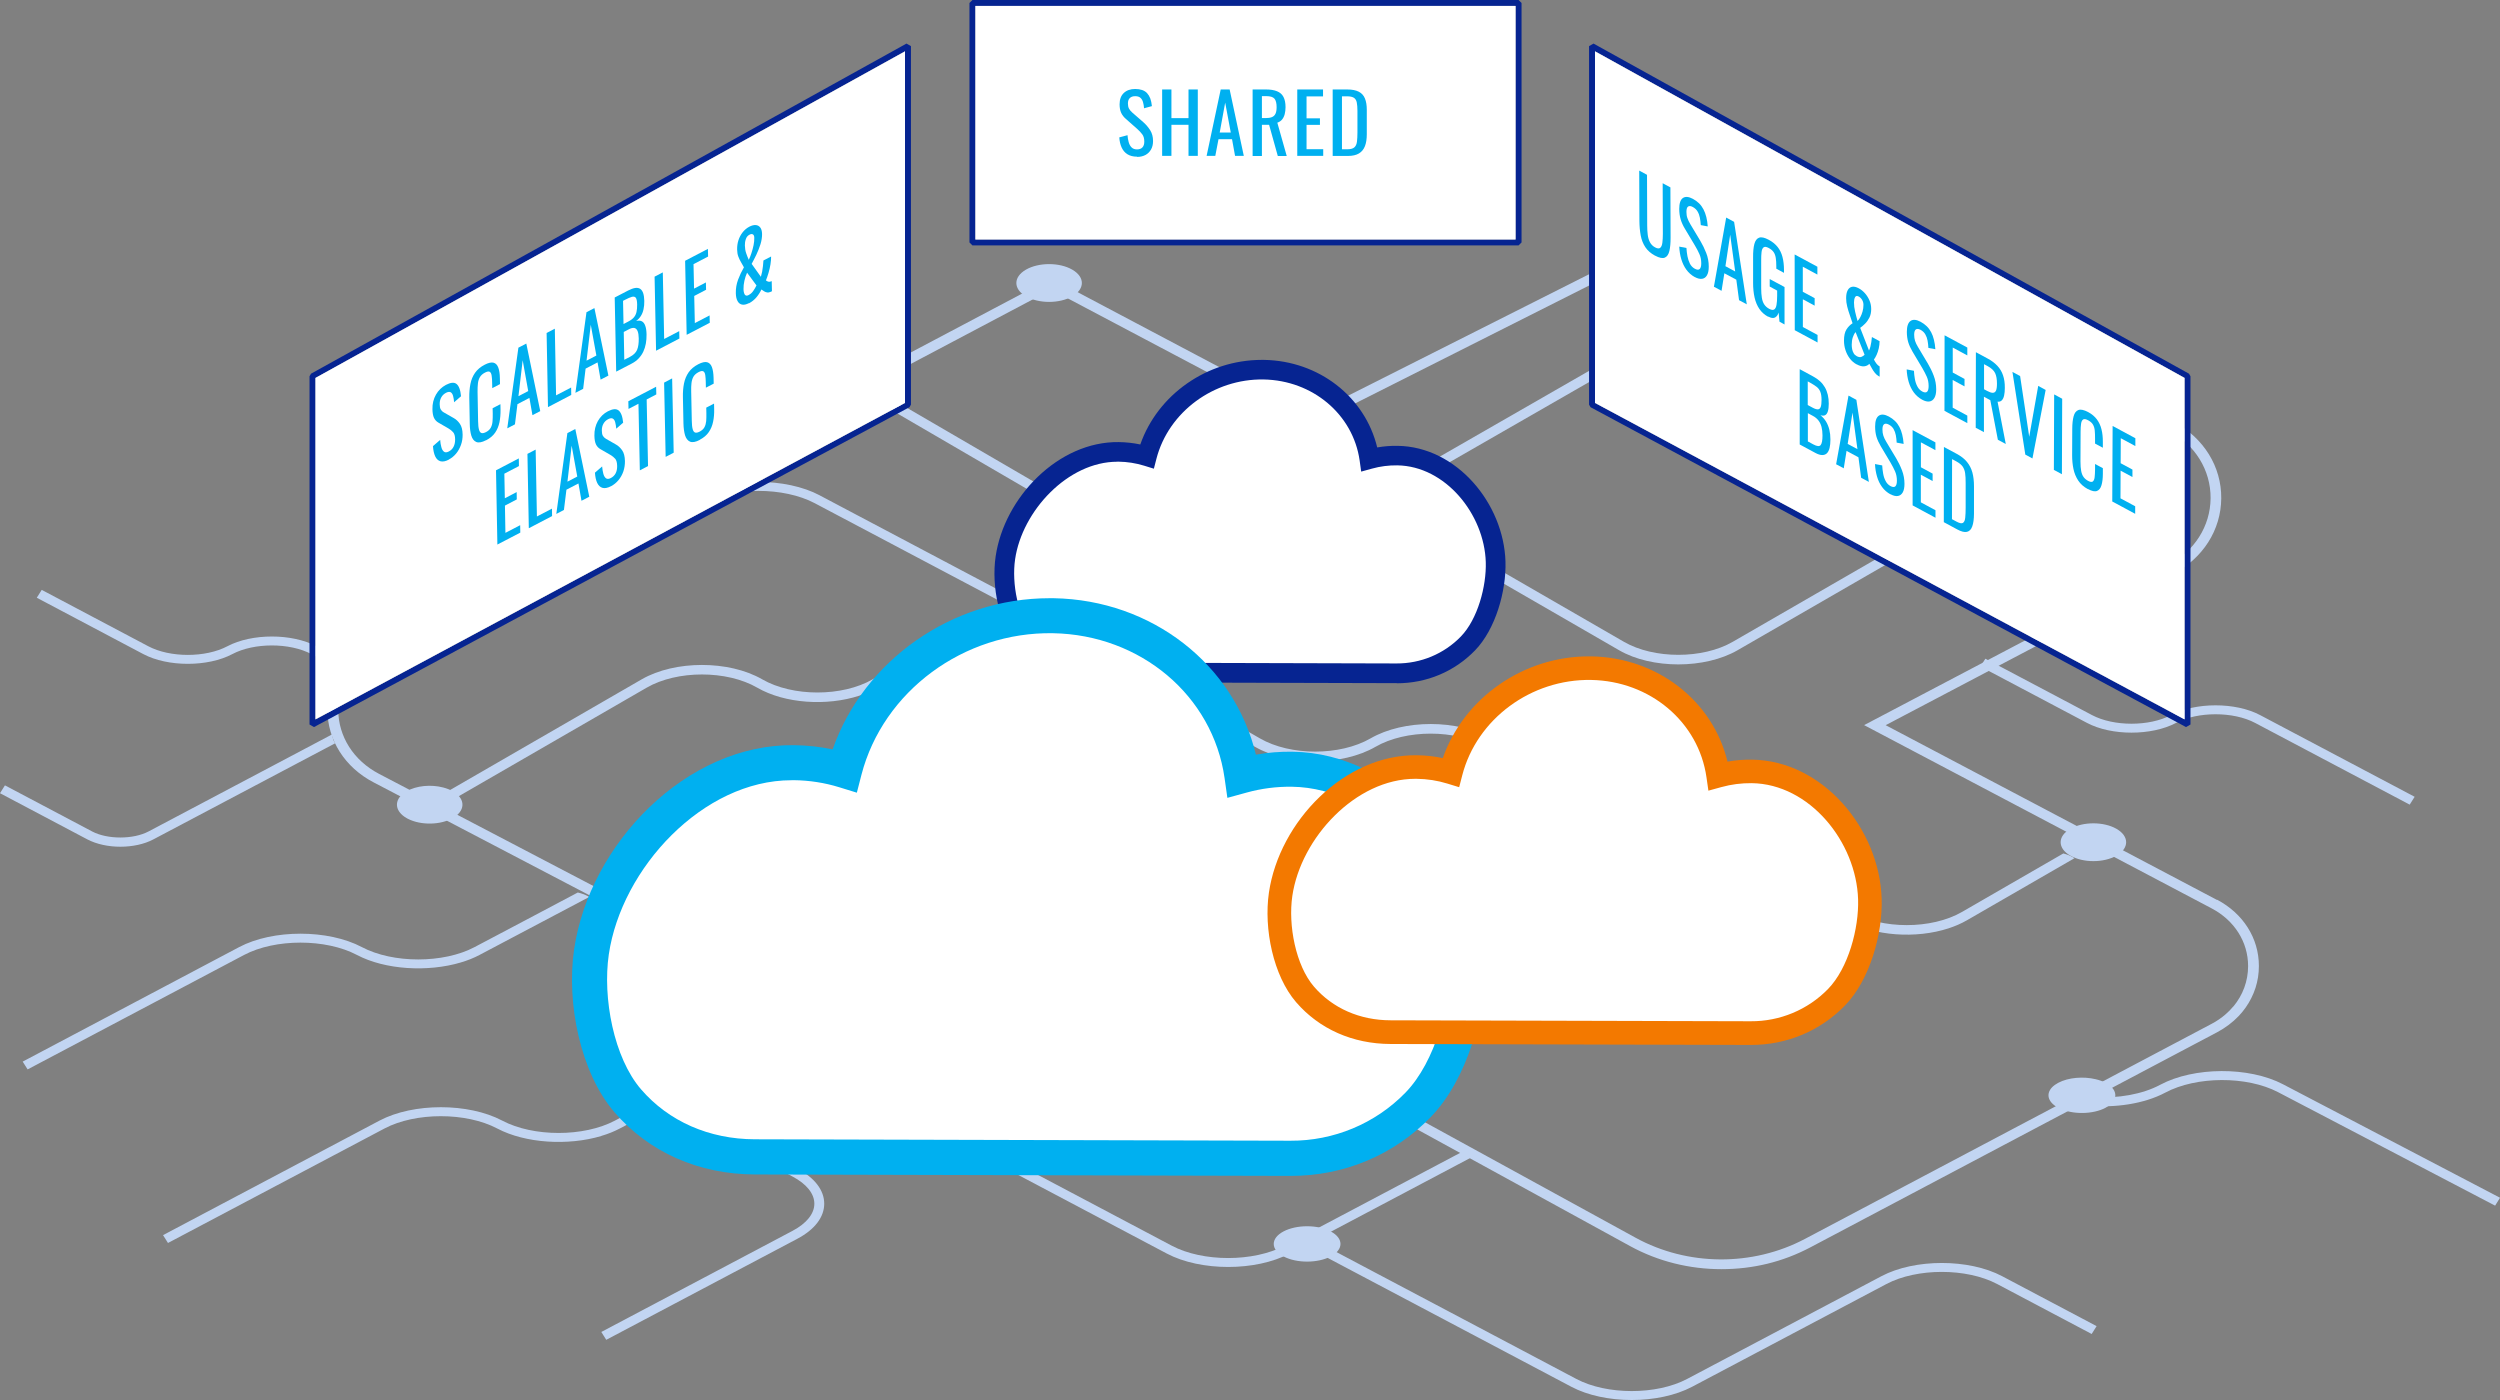 <?xml version="1.0" encoding="UTF-8"?><svg id="b" xmlns="http://www.w3.org/2000/svg" viewBox="0 0 420 235.2"><rect x="0" y="0" width="420" height="235.2" fill="#808080" stroke="none"/><defs><style>.d{fill:#f37900;}.e{fill:#fff;}.f{fill:#062491;}.g{fill:#00b0f0;}.h{fill:#c2d5f2;}</style></defs><g id="c"><path class="h" d="M372.44,151.18l-55.65-29.35,48.28-25.39c5.03-2.65,8.06-7.4,8.1-12.72.04-5.32-2.92-10.11-7.91-12.82l-71.03-38.57-74.19,37.39-43.44-22.98-113.9,60.23c-4.84,2.55-7.71,7.14-7.7,12.25.02,5.12,2.92,9.69,7.77,12.22l99.04,51.81c8.04,4.2,18.01,4.19,26.02-.06l5.71-3.02c8.5-4.5,19.02-4.42,27.45.2l52.86,28.97c4.72,2.59,10.02,3.88,15.34,3.88s10.32-1.22,14.94-3.66l38.47-20.35,1.67-.88,28.2-14.91c1.39-.74,2.61-1.66,3.62-2.72.43-.45.82-.92,1.17-1.42,1.44-2.04,2.24-4.44,2.23-7,0-4.65-2.63-8.81-7.03-11.13h0ZM375.18,169.1c-.39.47-.82.91-1.29,1.31-.69.6-1.47,1.14-2.33,1.59l-29.12,15.4-1.67.88-37.55,19.86c-8.82,4.66-19.71,4.58-28.44-.2l-52.86-28.98c-4.57-2.5-9.7-3.75-14.84-3.75s-9.98,1.18-14.44,3.54l-5.71,3.02c-7.46,3.94-16.73,3.96-24.21.05l-99.04-51.81c-4.28-2.24-6.84-6.27-6.86-10.78s2.53-8.56,6.8-10.82l112.99-59.75,43.42,22.96,74.18-37.38,70.14,38.08c4.43,2.4,7.06,6.66,7.03,11.38-.04,4.72-2.73,8.94-7.2,11.29l-51.01,26.83,58.39,30.79c3.83,2.02,6.12,5.64,6.12,9.69,0,2.52-.88,4.88-2.48,6.8h0Z"/><path class="h" d="M420,201.23l-.82,1.32-36.47-19.07c-5.24-2.74-13.74-2.7-18.94.08-3.55,1.89-8.5,2.62-13.1,2.17-.74-.07-1.48-.17-2.19-.31.47-.4.91-.85,1.29-1.31.68.1,1.37.17,2.06.2,3.95.24,8.08-.45,11.09-2.07,5.66-3.03,14.91-3.07,20.61-.09l36.47,19.07h0Z"/><path class="h" d="M137.72,83.22c-5.68-3.01-14.93-3.01-20.61,0-5.23,2.76-13.73,2.76-18.95,0l-25.08-13.26-.02.04-16.1-8.51-1.67.88,24.81,13.12c2.37,1.25,3.68,2.88,3.68,4.57s-1.31,3.32-3.68,4.57l-12.58,6.66c-2.91,1.54-4.51,3.63-4.51,5.88s1.6,4.35,4.51,5.89l1.74.92c.22-.49.58-.91,1.1-1.18l-2.01-1.06c-2.37-1.25-3.68-2.87-3.68-4.57s1.31-3.32,3.68-4.57l12.58-6.65c2.91-1.54,4.51-3.63,4.51-5.89,0-.7-.15-1.38-.45-2.04l12.34,6.52c5.68,3.01,14.93,3.01,20.61,0,5.22-2.76,13.72-2.76,18.94,0l36.37,19.23.83-1.32s-36.37-19.23-36.37-19.23Z"/><path class="h" d="M247.8,194.12l-31.16,16.48c-2.84,1.5-6.57,2.25-10.3,2.25s-7.47-.75-10.31-2.25l-28.19-14.91.83-1.32,28.19,14.91c5.22,2.76,13.72,2.76,18.94,0l30.36-16.05,1.63.9Z"/><path class="h" d="M55.81,123.37l-30.87,16.32c-2.56,1.35-6.89,1.35-9.45,0l-14.66-7.75-.83,1.32,14.66,7.75c1.56.82,3.56,1.24,5.56,1.24s4-.41,5.56-1.24l30.53-16.14c-.31-.44-.47-.97-.49-1.5Z"/><path class="h" d="M274.13,235.2c-3.67,0-7.35-.74-10.14-2.22l-45.01-23.8.83-1.32,45.01,23.8c5.13,2.72,13.49,2.72,18.62,0l32.64-17.26c5.59-2.96,14.69-2.96,20.28,0l15.87,8.39-.83,1.32-15.87-8.39c-5.13-2.72-13.49-2.72-18.62,0l-32.64,17.26c-2.8,1.48-6.47,2.22-10.14,2.22h0Z"/><path class="h" d="M101.01,190.85c-5.56,1.66-12.74,1.24-17.47-1.26-5.23-2.76-13.73-2.76-18.95,0l-36.37,19.23-.83-1.32,36.37-19.24c5.68-3,14.93-3,20.61,0,5.22,2.77,13.72,2.77,18.94,0l9.92-5.25,7.42-3.92c.6.14,1.15.34,1.65.6.09.05.18.1.27.15l-7.91,4.18-10.52,5.56c-.96.51-2.01.93-3.14,1.26h0Z"/><path class="h" d="M77.43,161.69c-5.56,1.66-12.74,1.24-17.47-1.26-5.23-2.76-13.73-2.76-18.95,0l-36.37,19.23-.83-1.31,36.37-19.24c5.68-3,14.93-3,20.61,0,5.22,2.77,13.72,2.77,18.94,0l9.92-5.24,7.42-3.93c.6.14,1.15.34,1.65.6.09.05.18.1.27.15l-7.91,4.18-10.52,5.56c-.96.51-2.01.93-3.14,1.26h0Z"/><path class="h" d="M57.6,111.4c.12-.11.25-.2.38-.28l-4.83-2.55c-4.12-2.18-10.83-2.18-14.95,0-3.66,1.94-9.63,1.94-13.29,0l-17.9-9.47-.83,1.32,17.9,9.47c4.12,2.18,10.83,2.18,14.95,0,3.66-1.94,9.63-1.94,13.29,0l4.62,2.44c.16-.35.39-.68.66-.93h0Z"/><path class="h" d="M404.83,135.18l-25.97-13.73c-3.66-1.94-9.63-1.94-13.29,0-4.12,2.18-10.83,2.18-14.95,0l-17.91-9.47.83-1.32,17.91,9.47c3.66,1.94,9.63,1.94,13.29,0,4.12-2.18,10.83-2.18,14.95,0l25.97,13.73-.83,1.32h0Z"/><path class="h" d="M223.56,206.88c-2.19-1.16-5.74-1.16-7.93,0-2.19,1.16-2.19,3.04,0,4.2,2.19,1.16,5.74,1.16,7.93,0,2.19-1.16,2.19-3.04,0-4.2Z"/><path class="h" d="M353.73,186.11c-2.1,1.11-5.44,1.16-7.65.14-.1-.04-.19-.09-.29-.14-.49-.26-.87-.55-1.14-.87-.94-1.09-.57-2.43,1.14-3.33,1.7-.9,4.22-1.1,6.29-.6.6.14,1.15.34,1.65.6.09.05.18.1.27.15,1.92,1.16,1.83,2.93-.27,4.04h0Z"/><path class="h" d="M138.47,202.22c0,2.26-1.6,4.35-4.51,5.89l-32.11,16.98-.83-1.32,32.11-16.98c2.37-1.25,3.68-2.88,3.68-4.57s-1.31-3.32-3.68-4.57l-12.58-6.65c-2.91-1.54-4.51-3.63-4.51-5.89s1.6-4.35,4.51-5.89l16.63-8.9,1.66.88-17.46,9.34c-2.37,1.25-3.68,2.87-3.68,4.57s1.31,3.32,3.68,4.57l12.58,6.65c2.91,1.54,4.51,3.63,4.51,5.89h0Z"/><path class="h" d="M250.46,124.05c-5.57-3.22-14.64-3.22-20.21,0-5.13,2.96-13.46,2.96-18.58,0l-24.6-14.2-.02.04-15.8-9.12-1.64.95,24.34,14.04c2.33,1.34,3.61,3.08,3.61,4.89s-1.28,3.55-3.61,4.89l-12.34,7.13c-2.85,1.65-4.43,3.88-4.43,6.3s1.57,4.66,4.43,6.31l1.71.99c.21-.53.57-.98,1.08-1.26l-1.97-1.14c-2.33-1.34-3.61-3.08-3.61-4.89s1.28-3.55,3.61-4.89l12.34-7.12c2.85-1.65,4.43-3.89,4.43-6.31,0-.75-.15-1.48-.45-2.18l12.1,6.99c5.57,3.22,14.64,3.22,20.22,0,5.12-2.96,13.46-2.96,18.58,0l35.67,20.6.82-1.41-35.67-20.6Z"/><path class="h" d="M144.35,116.88c-5.45,1.78-12.5,1.33-17.13-1.35-5.13-2.96-13.46-2.96-18.58,0l-35.67,20.6-.82-1.41,35.67-20.6c5.57-3.21,14.64-3.21,20.22,0,5.12,2.96,13.46,2.96,18.58,0l9.73-5.62,7.28-4.2c.59.15,1.13.36,1.61.64.09.05.18.11.26.16l-7.76,4.48-10.31,5.95c-.94.54-1.97.99-3.08,1.35h0Z"/><path class="h" d="M327.36,155.96c-5.45,1.78-12.5,1.33-17.13-1.35-5.13-2.96-13.46-2.96-18.58,0l-35.67,20.6-.82-1.41,35.67-20.6c5.57-3.21,14.64-3.21,20.22,0,5.12,2.96,13.46,2.96,18.58,0l9.73-5.62,7.28-4.2c.59.15,1.13.36,1.61.64.09.05.18.11.26.16l-7.76,4.48-10.31,5.95c-.94.54-1.97.99-3.08,1.35h0Z"/><path class="h" d="M351.51,80.35l-25.47-14.71c-3.59-2.08-9.44-2.08-13.04,0-4.04,2.33-10.62,2.33-14.67,0l-17.56-10.14.82-1.41,17.56,10.14c3.59,2.07,9.44,2.07,13.03,0,4.04-2.33,10.62-2.33,14.67,0l25.47,14.71-.82,1.41Z"/><path class="h" d="M355.58,139.25c-2.15-1.24-5.63-1.24-7.78,0-2.15,1.24-2.15,3.25,0,4.49,2.15,1.24,5.63,1.24,7.78,0,2.15-1.24,2.15-3.25,0-4.49Z"/><path class="h" d="M307.52,40.89l-93.44,53.68c-2.79,1.61-6.45,2.41-10.11,2.41s-7.32-.81-10.11-2.41l-49.83-29.02.82-1.41,49.83,29.01c5.12,2.96,13.46,2.96,18.58,0l92.66-53.22,1.6.96h0Z"/><path class="h" d="M281.96,111.62c-3.6,0-7.2-.79-9.95-2.38l-44.14-25.49.82-1.41,44.14,25.49c5.04,2.91,13.23,2.91,18.26,0l32.02-18.48c5.49-3.17,14.41-3.17,19.9,0l15.56,8.99-.82,1.41-15.56-8.99c-5.04-2.91-13.23-2.91-18.26,0l-32.02,18.48c-2.74,1.58-6.35,2.38-9.95,2.38Z"/><path class="h" d="M180.14,45.3c-2.15-1.24-5.63-1.24-7.78,0-2.15,1.24-2.15,3.25,0,4.49,2.15,1.24,5.63,1.24,7.78,0,2.15-1.24,2.15-3.25,0-4.49Z"/><path class="h" d="M76.07,137.43c-2.06,1.19-5.33,1.24-7.5.15-.1-.04-.19-.09-.28-.15-.48-.28-.85-.59-1.11-.93-.92-1.17-.55-2.6,1.11-3.56,1.67-.96,4.14-1.18,6.17-.64.59.15,1.13.36,1.62.64.09.05.18.11.26.16,1.89,1.25,1.8,3.14-.26,4.33h0Z"/><path class="e" d="M52.5,63.21v58.51l100.04-53.74V7.75L52.5,63.21ZM152.04,67.69l-99.03,53.16v-57.35L152.04,8.63s0,59.06,0,59.06Z"/><path class="f" d="M152.29,7.32L52.25,62.78l-.25.43v58.51l.75.43,100.04-53.74.25-.43V7.75l-.75-.43ZM152.04,67.69l-99.03,53.16v-57.35L152.04,8.63v59.06Z"/><polygon class="e" points="152.04 8.63 152.04 67.69 53 120.85 53 63.49 152.04 8.63"/><path class="e" d="M267.46,7.75v60.23l100.04,53.74v-58.51L267.46,7.75ZM367,120.85l-99.03-53.16V8.63l99.03,54.86v57.35Z"/><path class="f" d="M367.75,62.78L267.71,7.32l-.75.43v60.23l.25.43,100.04,53.74.75-.43v-58.51l-.25-.43ZM367,120.85l-99.03-53.16V8.63l99.03,54.86v57.35h0Z"/><polygon class="e" points="367 63.49 367 120.85 267.96 67.69 267.96 8.63 367 63.49"/><path class="e" d="M163.37.5v40.23h91.75V.5h-91.75ZM254.61,40.23h-90.74V1h90.74v39.23Z"/><path class="f" d="M255.12,0h-91.75l-.5.5v40.23l.5.5h91.75l.5-.5V.5l-.5-.5ZM254.61,40.23h-90.74V1h90.74v39.23Z"/><rect class="e" x="163.87" y="1" width="90.74" height="39.23"/><path class="g" d="M75.42,77.21c-.57.3-1.05.39-1.43.28-.38-.11-.68-.39-.88-.83-.2-.44-.33-1.01-.37-1.71l1.21-1.05c.03.43.09.83.19,1.19.09.37.24.63.44.79.2.16.47.15.82-.03.36-.19.63-.45.8-.8.18-.35.26-.76.26-1.23,0-.56-.12-.96-.33-1.2-.21-.24-.47-.45-.79-.64l-1.69-.98c-.33-.19-.58-.46-.74-.8-.16-.34-.25-.83-.26-1.45-.02-.91.18-1.73.59-2.45.41-.72.97-1.26,1.68-1.64.39-.2.73-.32,1.03-.35.3-.03.55.04.75.2.2.16.37.42.49.76.13.34.21.78.26,1.3l-1.16,1.01c-.03-.4-.09-.75-.17-1.05-.08-.3-.21-.51-.4-.63-.19-.11-.45-.08-.79.09-.34.18-.61.43-.79.76-.19.33-.28.72-.27,1.17,0,.38.06.67.17.86.11.19.27.36.51.5l1.7.97c.38.21.72.53,1.01.95.29.42.45,1.02.46,1.8.01.62-.08,1.2-.28,1.75-.2.55-.47,1.04-.82,1.46-.35.42-.76.75-1.22.99h0Z"/><path class="g" d="M81.65,73.96c-.7.36-1.25.46-1.64.29-.39-.17-.67-.53-.83-1.07-.16-.55-.25-1.2-.26-1.97l-.08-4.4c-.01-.84.05-1.61.19-2.31.14-.7.4-1.33.78-1.87.38-.54.92-1,1.62-1.36.62-.32,1.11-.43,1.48-.34.37.1.63.37.8.82.17.45.26,1.05.27,1.8l.02.98-1.3.68-.02-.88c0-.46-.03-.86-.08-1.19-.04-.33-.15-.56-.31-.67-.17-.11-.44-.07-.82.13-.39.2-.67.46-.85.76-.17.3-.29.66-.33,1.07-.05.41-.06.87-.06,1.39l.09,4.94c.01.63.06,1.1.15,1.42.09.32.23.51.42.57s.44,0,.76-.16c.37-.19.64-.44.8-.74.16-.3.26-.64.29-1.03.03-.39.05-.83.04-1.32l-.02-.92,1.31-.68.02.92c.01.76-.05,1.47-.18,2.12-.14.66-.38,1.24-.73,1.75-.35.51-.85.93-1.5,1.27Z"/><path class="g" d="M85.22,71.96l1.87-13.55,1.33-.69,2.34,11.35-1.31.68-.51-2.9-2.01,1.05-.42,3.39s-1.29.67-1.29.67ZM87.09,66.56l1.65-.86-.93-5.18s-.71,6.04-.71,6.04Z"/><path class="g" d="M92.06,68.39l-.23-12.45,1.38-.72.21,11.2,2.53-1.32.02,1.25s-3.9,2.04-3.9,2.04Z"/><path class="g" d="M96.67,65.99l1.86-13.54,1.33-.69,2.35,11.34-1.31.68-.51-2.9-2.01,1.05-.41,3.39-1.29.67h0ZM98.54,60.59l1.65-.86-.94-5.17-.71,6.03Z"/><path class="g" d="M103.52,62.42l-.25-12.44,2.27-1.18c.45-.23.84-.37,1.17-.42.33-.05.61,0,.83.14.22.14.39.38.51.72.11.34.18.77.19,1.31.01.51-.03.98-.13,1.41-.09.43-.24.8-.45,1.13s-.47.6-.79.83c.4-.09.73-.07.98.07.25.14.44.4.56.76.13.36.2.84.21,1.44.01.53-.03,1.05-.12,1.54-.09.49-.23.94-.43,1.36-.2.42-.46.79-.78,1.13-.32.34-.7.62-1.14.85l-2.64,1.37h0ZM104.75,54.44l.82-.43c.39-.2.69-.43.91-.68.22-.25.37-.56.45-.91.08-.35.12-.78.11-1.27-.01-.57-.09-.95-.23-1.13-.14-.18-.36-.23-.66-.15-.29.09-.68.25-1.15.5l-.33.17.08,3.9h0ZM104.87,60.45l.93-.48c.62-.32,1.03-.72,1.23-1.19.2-.47.29-1.11.28-1.92-.01-.52-.07-.93-.19-1.23-.12-.3-.3-.47-.54-.53-.24-.05-.57.02-.97.24l-.82.43.09,4.69h0Z"/><path class="g" d="M110.22,58.92l-.25-12.44,1.38-.72.23,11.19,2.53-1.32.03,1.24-3.9,2.04h0Z"/><path class="g" d="M115.36,56.24l-.26-12.43,3.83-2,.03,1.29-2.45,1.28.09,4.11,1.99-1.04.03,1.23-1.99,1.04.1,4.56,2.48-1.29.03,1.24-3.86,2.01Z"/><path class="g" d="M125.81,50.93c-.45.23-.83.31-1.16.24-.33-.07-.58-.28-.75-.61-.18-.33-.27-.77-.28-1.31-.02-.79.11-1.54.38-2.27.27-.72.6-1.42.98-2.07-.15-.29-.32-.58-.49-.87-.17-.29-.33-.6-.45-.94-.13-.34-.19-.73-.2-1.17-.01-.55.06-1.08.22-1.57.16-.5.4-.94.71-1.34.31-.39.68-.7,1.11-.93.4-.21.76-.3,1.07-.28.32.02.57.15.77.4.19.24.3.61.31,1.09.01.54-.08,1.11-.26,1.71-.19.6-.42,1.19-.69,1.76-.28.57-.54,1.09-.8,1.56l1.55,2.17c.08-.26.15-.54.21-.85.06-.3.1-.62.14-.95.04-.33.07-.65.08-.94l1.29-.67c0,.4-.03.84-.11,1.33-.08.49-.19.97-.33,1.44-.14.47-.28.88-.43,1.24.11.11.25.18.42.22.17.04.36,0,.55-.09l.04,1.69-.09.05-.08.04c-.24.11-.45.15-.64.12-.19-.03-.36-.1-.52-.2-.15-.11-.3-.2-.44-.3-.21.46-.49.9-.84,1.32-.35.41-.77.75-1.26,1.01h0ZM125.78,49.56c.31-.16.57-.39.77-.69.21-.3.39-.61.54-.92l-1.58-2.14c-.19.42-.34.87-.45,1.36-.11.49-.16.95-.15,1.4,0,.24.03.45.09.65.05.19.14.33.27.4.12.08.29.06.5-.05ZM125.79,43.66c.17-.34.32-.73.46-1.16.14-.43.26-.86.35-1.31.09-.45.13-.86.12-1.23,0-.3-.08-.49-.23-.58s-.34-.08-.58.05c-.29.15-.5.4-.61.75-.12.35-.17.7-.16,1.06.01.47.08.91.22,1.31.14.4.28.77.44,1.11Z"/><path class="g" d="M83.56,91.5l-.23-12.49,3.83-2,.02,1.29-2.45,1.28.08,4.13,1.99-1.04.02,1.23-1.99,1.04.08,4.58,2.48-1.29.02,1.25-3.86,2.01Z"/><path class="g" d="M88.84,88.74l-.23-12.49,1.38-.72.21,11.24,2.53-1.32.02,1.25-3.91,2.04h0Z"/><path class="g" d="M93.46,86.34l1.86-13.58,1.33-.69,2.35,11.38-1.31.68-.51-2.91-2.02,1.05-.42,3.4-1.3.68h0ZM95.33,80.92l1.65-.86-.94-5.19s-.71,6.05-.71,6.05Z"/><path class="g" d="M102.65,81.68c-.57.3-1.05.39-1.43.28-.38-.11-.68-.39-.89-.83-.21-.44-.33-1.02-.38-1.72l1.21-1.05c.03.43.1.83.19,1.19.09.37.24.63.44.79.2.16.48.15.83-.03.36-.19.63-.45.81-.8.18-.35.26-.76.25-1.23-.01-.57-.12-.97-.33-1.21-.21-.24-.47-.45-.79-.64l-1.7-.98c-.33-.19-.58-.46-.74-.8-.16-.35-.25-.83-.26-1.46-.02-.91.18-1.73.58-2.45.41-.72.97-1.27,1.68-1.64.39-.2.74-.32,1.04-.35.3-.03.55.04.76.2.2.16.37.42.5.76.13.34.21.78.27,1.3l-1.16,1.01c-.03-.4-.09-.75-.17-1.06-.08-.31-.21-.52-.4-.63-.19-.12-.45-.08-.79.09-.34.18-.61.43-.79.76-.19.33-.28.72-.27,1.17,0,.38.06.67.17.86.11.19.28.36.51.5l1.71.98c.38.21.72.53,1.02.96.3.42.45,1.02.47,1.8.01.62-.08,1.2-.27,1.76-.19.55-.47,1.04-.82,1.46s-.76.75-1.22,1h0Z"/><path class="g" d="M107.49,79.02l-.23-11.19-1.67.87-.03-1.29,4.67-2.44.03,1.29-1.62.85.23,11.19-1.38.72Z"/><path class="g" d="M111.83,76.76l-.26-12.48,1.35-.71.26,12.48-1.36.71Z"/><path class="g" d="M117.57,73.9c-.7.37-1.25.46-1.64.3-.39-.17-.67-.53-.84-1.07-.16-.55-.25-1.21-.27-1.98l-.09-4.4c-.02-.84.04-1.62.18-2.32.14-.7.4-1.33.78-1.88.38-.54.92-1,1.62-1.36.62-.32,1.11-.43,1.48-.34.37.1.64.37.81.82.17.45.26,1.05.28,1.8l.02.98-1.31.68-.02-.88c0-.46-.04-.86-.08-1.19-.04-.34-.15-.56-.32-.67-.17-.11-.44-.07-.82.13-.39.2-.67.46-.85.76-.17.3-.28.66-.33,1.07-.05.41-.06.87-.05,1.39l.1,4.94c.01.63.06,1.1.15,1.42.09.32.23.51.42.57s.44,0,.76-.16c.37-.2.64-.44.8-.74.16-.3.25-.64.29-1.03.03-.39.04-.83.03-1.33l-.02-.93,1.31-.68.02.93c.02.76-.04,1.47-.18,2.12-.13.66-.38,1.24-.73,1.75-.35.51-.85.94-1.51,1.28h0Z"/><path class="g" d="M191.01,26.32c-.64,0-1.18-.14-1.61-.41s-.75-.66-.97-1.14c-.22-.49-.35-1.05-.39-1.69l1.38-.37c.03.39.09.78.19,1.14.1.37.25.67.48.9.22.23.53.35.92.35s.71-.11.92-.34c.21-.23.31-.55.31-.97,0-.51-.11-.91-.34-1.22-.23-.31-.52-.62-.87-.93l-1.87-1.65c-.37-.32-.64-.67-.81-1.05-.17-.38-.26-.85-.26-1.41,0-.82.23-1.45.7-1.9.47-.45,1.11-.68,1.92-.68.44,0,.83.06,1.16.17.34.12.62.29.84.53.22.24.4.54.54.9.13.36.22.79.27,1.28l-1.32.36c-.03-.37-.08-.7-.17-1.01-.08-.31-.23-.56-.43-.74-.21-.19-.5-.28-.89-.28s-.69.1-.9.31c-.22.21-.32.51-.32.92,0,.34.06.62.17.84.11.22.3.45.56.68l1.89,1.65c.42.37.79.81,1.12,1.32.32.51.48,1.11.48,1.81,0,.55-.11,1.03-.34,1.43-.23.4-.54.71-.94.92s-.86.32-1.39.32h0Z"/><path class="g" d="M195.24,26.19v-11.16h1.56v4.82h2.87v-4.82h1.56v11.16h-1.56v-5.22h-2.87v5.22s-1.56,0-1.56,0Z"/><path class="g" d="M202.71,26.19l2.37-11.16h1.5l2.38,11.16h-1.47l-.51-2.81h-2.27l-.54,2.81h-1.46ZM204.91,22.27h1.86l-.94-5.03-.92,5.03Z"/><path class="g" d="M210.44,26.19v-11.16h2.25c.74,0,1.36.1,1.85.3.49.2.85.51,1.08.95.23.44.35,1.01.35,1.72,0,.43-.05.82-.14,1.18-.09.35-.24.65-.44.9-.2.24-.47.42-.8.53l1.58,5.6h-1.5l-1.46-5.24h-1.21v5.24s-1.56,0-1.56,0ZM212,19.84h.59c.44,0,.8-.05,1.08-.16.28-.11.48-.3.61-.57.13-.27.19-.64.19-1.12,0-.65-.12-1.12-.36-1.41-.24-.29-.71-.43-1.42-.43h-.69v3.69h0Z"/><path class="g" d="M217.94,26.19v-11.16h4.33v1.16h-2.77v3.69h2.25v1.1h-2.25v4.09h2.8v1.12s-4.36,0-4.36,0Z"/><path class="g" d="M223.89,26.19v-11.16h2.43c.83,0,1.48.13,1.96.38.48.25.83.63,1.03,1.14.21.51.31,1.14.31,1.89v4.11c0,.79-.1,1.46-.31,2-.21.54-.54.95-1.01,1.23-.46.28-1.09.42-1.87.42h-2.55,0ZM225.45,25.08h.88c.57,0,.97-.11,1.21-.33.24-.22.38-.54.43-.96.05-.42.08-.93.08-1.53v-3.63c0-.58-.04-1.05-.11-1.41-.07-.36-.23-.62-.48-.79-.25-.16-.64-.25-1.17-.25h-.84v8.89h0Z"/><path class="g" d="M278.06,42.96c-.71-.38-1.26-.86-1.64-1.43-.38-.57-.64-1.23-.78-1.97-.14-.74-.21-1.55-.22-2.45l-.03-8.45,1.31.71.03,8.53c0,.54.03,1.06.09,1.54.06.48.18.9.38,1.27.19.36.48.65.86.85.39.21.68.23.86.07.19-.16.31-.45.36-.87.05-.42.08-.9.08-1.45l-.03-8.53,1.3.7.03,8.45c0,.89-.06,1.63-.2,2.22-.14.59-.39.97-.77,1.13-.38.16-.92.05-1.63-.33h0Z"/><path class="g" d="M284.74,46.56c-.57-.31-1.04-.72-1.42-1.24-.38-.52-.66-1.11-.86-1.77-.2-.66-.31-1.37-.35-2.12l1.21.23c.03.46.08.93.17,1.39.09.46.23.88.42,1.26.2.37.47.65.82.84.36.19.63.21.81.05.18-.16.27-.48.27-.96,0-.58-.1-1.09-.31-1.55-.2-.46-.46-.95-.77-1.47l-1.66-2.78c-.33-.54-.57-1.07-.72-1.59-.16-.52-.23-1.1-.24-1.74,0-.93.2-1.55.61-1.84.41-.29.98-.24,1.69.14.39.21.73.46,1.03.75.3.29.54.63.74,1.01.2.38.36.81.48,1.29.12.48.2,1.01.24,1.58l-1.17-.22c-.03-.43-.08-.84-.15-1.23-.07-.39-.2-.74-.39-1.06-.18-.31-.45-.56-.79-.75s-.61-.21-.8-.08c-.19.13-.28.43-.28.89,0,.39.05.74.16,1.04.1.31.27.65.5,1.04l1.67,2.79c.37.62.7,1.3.99,2.03.29.73.43,1.5.43,2.3,0,.63-.1,1.11-.3,1.46-.2.35-.48.54-.83.59-.35.05-.76-.05-1.22-.3h0Z"/><path class="g" d="M287.94,48.15l2.06-11.6,1.33.72,2.13,13.86-1.3-.7-.46-3.44-2.01-1.08-.47,2.95-1.29-.69h0ZM289.87,44.72l1.64.89-.84-6.18-.8,5.3h0Z"/><path class="g" d="M297.06,53.22c-.62-.33-1.11-.77-1.48-1.31-.37-.54-.64-1.18-.81-1.92-.17-.74-.25-1.56-.25-2.47v-4.26c-.01-.93.06-1.69.21-2.26.15-.57.42-.93.8-1.07.38-.14.92-.02,1.61.35.62.33,1.11.73,1.49,1.2.38.47.65,1.03.82,1.67.17.64.26,1.38.26,2.22v.47s-1.29-.7-1.29-.7v-.39c0-.56-.03-1.02-.09-1.41-.06-.38-.17-.71-.35-.97-.18-.27-.45-.5-.82-.7-.41-.22-.7-.26-.88-.11-.18.14-.3.41-.34.8-.04.39-.07.85-.06,1.37v4.71c0,.61.04,1.13.11,1.58.07.44.2.82.4,1.12.2.3.47.55.83.74.36.19.63.23.83.12.19-.11.33-.37.4-.76.07-.39.11-.9.11-1.54v-.88s-1.25-.68-1.25-.68v-1.26s2.49,1.34,2.49,1.34v6.29s-.85-.47-.85-.47l-.14-1.53c-.13.4-.33.68-.61.83-.28.15-.66.1-1.14-.16h0Z"/><path class="g" d="M301.52,55.47l-.02-12.72,3.82,2.06v1.32s-2.45-1.32-2.45-1.32v4.21s1.99,1.07,1.99,1.07v1.26s-1.98-1.07-1.98-1.07v4.66s2.47,1.33,2.47,1.33v1.27s-3.84-2.07-3.84-2.07h0Z"/><path class="g" d="M311.92,61.22c-.45-.24-.83-.57-1.15-.99-.32-.42-.56-.89-.73-1.41-.17-.52-.25-1.05-.25-1.61,0-.81.14-1.43.42-1.87.28-.44.62-.78,1.02-1.03-.15-.46-.3-.92-.47-1.39-.17-.47-.31-.95-.43-1.42-.12-.48-.18-.94-.18-1.39,0-.57.08-1.01.26-1.34.17-.33.41-.52.73-.59.32-.06.69.02,1.12.25.4.21.75.5,1.07.86.31.36.56.76.75,1.21.19.45.28.92.28,1.42,0,.55-.1,1.03-.3,1.43-.2.4-.44.74-.72,1.02-.28.28-.56.52-.83.71l1.48,3.81c.09-.17.16-.38.23-.62.06-.24.11-.51.16-.8.04-.29.08-.58.1-.85l1.29.7c0,.41-.05.81-.14,1.21-.09.4-.21.76-.36,1.09-.15.32-.3.59-.45.78.11.22.24.45.41.67.17.22.35.39.55.49v1.72s-.09-.05-.09-.05l-.08-.04c-.24-.14-.45-.32-.63-.55-.19-.23-.35-.48-.5-.75-.15-.27-.29-.52-.43-.77-.22.24-.5.38-.86.42-.35.04-.77-.06-1.26-.33ZM311.92,59.83c.31.17.57.21.78.13.21-.08.39-.2.55-.36l-1.51-3.81c-.19.22-.35.51-.47.88-.12.37-.18.79-.18,1.25,0,.24.02.49.07.74.05.25.13.48.26.69.12.21.29.37.5.48ZM312.06,53.94c.17-.17.33-.39.48-.67.15-.28.27-.59.37-.94.1-.35.15-.72.15-1.11,0-.3-.07-.58-.22-.83s-.34-.44-.57-.57c-.29-.16-.5-.12-.62.11-.12.23-.18.53-.18.89,0,.48.06.99.19,1.54.13.54.26,1.07.41,1.58h0Z"/><path class="g" d="M322.94,67.16c-.57-.31-1.04-.72-1.42-1.23-.38-.52-.66-1.1-.86-1.76-.19-.66-.31-1.36-.34-2.11l1.22.23c.02.46.08.93.16,1.39.08.46.22.88.42,1.25.19.37.47.65.81.84.36.19.63.21.81.05.18-.16.27-.48.27-.96,0-.58-.1-1.09-.3-1.55-.2-.46-.46-.95-.76-1.47l-1.65-2.77c-.32-.54-.56-1.07-.72-1.59-.15-.52-.23-1.1-.23-1.73,0-.93.21-1.54.62-1.83.41-.29.98-.24,1.69.14.39.21.73.46,1.03.75.3.29.54.63.74,1,.2.38.36.81.47,1.28.12.48.2,1,.24,1.58l-1.17-.22c-.02-.43-.07-.84-.14-1.23-.07-.39-.2-.74-.38-1.05-.18-.31-.44-.56-.78-.75-.34-.18-.61-.21-.8-.08-.19.13-.29.43-.29.89,0,.39.05.73.15,1.04.1.31.26.65.49,1.03l1.66,2.78c.37.62.7,1.29.98,2.03.28.73.42,1.5.42,2.29,0,.63-.1,1.11-.31,1.46-.2.34-.48.54-.83.59-.35.05-.76-.05-1.22-.3Z"/><path class="g" d="M326.67,69.03l.02-12.7,3.82,2.06v1.32s-2.45-1.32-2.45-1.32v4.2s1.98,1.07,1.98,1.07v1.25s-1.99-1.07-1.99-1.07v4.65s2.46,1.33,2.46,1.33v1.27s-3.84-2.07-3.84-2.07h0Z"/><path class="g" d="M331.92,71.87l.03-12.7,1.98,1.07c.66.35,1.2.76,1.63,1.22.43.46.75.99.95,1.6.21.61.31,1.31.3,2.12,0,.49-.04.92-.12,1.27-.08.36-.21.63-.39.81-.18.18-.42.26-.71.22l1.38,7.11-1.33-.71-1.27-6.65-1.07-.58v5.95s-1.39-.74-1.39-.74h0ZM333.31,65.39l.52.28c.39.21.71.32.95.32.24,0,.42-.11.54-.35.11-.24.17-.63.17-1.18,0-.74-.1-1.34-.31-1.78-.21-.44-.63-.83-1.25-1.17l-.61-.33v4.2s0,0,0,0Z"/><path class="g" d="M340.25,76.36l-2.16-13.88,1.29.7,1.53,10.2,1.51-8.55,1.25.68-2.22,11.51-1.2-.65h0Z"/><path class="g" d="M345.05,78.95l.05-12.69,1.35.73-.05,12.68-1.35-.73h0Z"/><path class="g" d="M350.76,82.17c-.7-.38-1.24-.86-1.62-1.44-.38-.58-.65-1.23-.8-1.95-.15-.72-.22-1.47-.22-2.25l.02-4.48c0-.86.08-1.56.23-2.12.15-.56.42-.91.81-1.05.39-.14.93-.02,1.63.35.62.33,1.1.74,1.47,1.23.36.49.62,1.05.77,1.67.16.63.23,1.32.23,2.09v1s-1.31-.7-1.31-.7v-.89c0-.47-.01-.89-.05-1.28-.03-.38-.13-.71-.29-1-.16-.29-.43-.53-.81-.74-.39-.21-.67-.26-.85-.14-.18.12-.3.36-.35.72-.05.36-.08.81-.08,1.33l-.02,5.03c0,.64.04,1.16.12,1.58.08.41.21.75.4,1.01.19.26.44.47.75.64.37.2.64.24.8.11.16-.13.27-.37.31-.72.04-.35.06-.78.07-1.28v-.94s1.31.7,1.31.7v.94c0,.77-.08,1.41-.23,1.92-.15.51-.4.83-.76.97-.36.14-.86.03-1.51-.32h0Z"/><path class="g" d="M354.86,84.24l.06-12.68,3.82,2.06v1.32s-2.45-1.32-2.45-1.32l-.02,4.2,1.98,1.07v1.25s-1.99-1.07-1.99-1.07l-.02,4.65,2.47,1.33v1.27s-3.85-2.07-3.85-2.07h0Z"/><path class="g" d="M302.35,74.68v-12.66s2.25,1.22,2.25,1.22c.45.24.83.51,1.16.81.33.3.6.64.82,1.02.22.38.38.8.49,1.26.11.46.16.96.16,1.5,0,.52-.05.95-.15,1.27-.1.33-.25.54-.46.65-.21.11-.47.1-.79,0,.4.33.72.7.96,1.1.24.41.42.86.54,1.35.12.5.18,1.04.18,1.65,0,.54-.05,1.01-.14,1.41-.1.39-.25.69-.45.89-.21.2-.47.3-.79.3-.32,0-.7-.12-1.13-.35l-2.62-1.41h0ZM303.71,68.05l.81.44c.39.21.69.3.91.28.22-.02.37-.17.46-.43.09-.27.13-.65.13-1.15,0-.58-.07-1.04-.21-1.38-.14-.34-.35-.62-.64-.84s-.67-.46-1.14-.72l-.33-.18v3.97s0,0,0,0ZM303.72,74.16l.92.5c.61.33,1.03.37,1.23.11.21-.26.31-.8.31-1.62,0-.53-.06-1.01-.16-1.42-.11-.42-.28-.78-.52-1.09-.24-.31-.56-.58-.97-.79l-.81-.44v4.77s0,0,0,0Z"/><path class="g" d="M308.47,77.99l2.08-11.53,1.32.71,2.1,13.79-1.3-.7-.45-3.43-2-1.08-.47,2.93-1.29-.69h0ZM310.41,74.58l1.64.88-.83-6.15s-.81,5.27-.81,5.27Z"/><path class="g" d="M317.6,83.05c-.57-.31-1.04-.72-1.41-1.23-.38-.52-.66-1.1-.85-1.76-.19-.66-.31-1.36-.34-2.1l1.21.23c.02.46.08.92.16,1.38.08.46.22.88.42,1.25.19.37.46.65.81.84.36.19.63.21.81.05.18-.16.27-.48.27-.95,0-.57-.1-1.09-.3-1.55-.2-.46-.46-.95-.76-1.47l-1.65-2.77c-.32-.54-.56-1.07-.72-1.58-.15-.52-.23-1.09-.23-1.73,0-.93.21-1.54.62-1.82.41-.29.98-.24,1.69.14.39.21.73.46,1.03.75.3.29.54.62.74,1,.2.38.36.81.47,1.28.12.48.2,1,.24,1.57l-1.17-.22c-.02-.43-.07-.84-.14-1.23-.07-.39-.2-.74-.38-1.05-.18-.31-.44-.56-.78-.74-.34-.18-.61-.21-.8-.08-.19.13-.29.43-.29.89,0,.39.05.73.15,1.04.1.31.26.65.49,1.03l1.66,2.77c.37.62.7,1.29.98,2.02.28.73.42,1.49.42,2.28,0,.62-.1,1.11-.3,1.45-.2.34-.48.54-.83.59-.35.05-.76-.05-1.22-.3h0Z"/><path class="g" d="M321.32,84.91v-12.65s3.83,2.06,3.83,2.06v1.31s-2.44-1.32-2.44-1.32v4.19s1.97,1.07,1.97,1.07v1.25s-1.98-1.07-1.98-1.07v4.64s2.46,1.33,2.46,1.33v1.26s-3.83-2.07-3.83-2.07h0Z"/><path class="g" d="M326.56,87.74l.02-12.65,2.14,1.15c.73.39,1.31.85,1.73,1.36.42.52.73,1.11.91,1.78.18.67.27,1.43.27,2.29v4.65c-.01.89-.1,1.6-.29,2.11-.18.52-.48.82-.89.92-.41.1-.96-.04-1.64-.41l-2.24-1.21h0ZM327.93,87.22l.78.42c.5.27.86.34,1.07.2.21-.14.34-.43.38-.89.05-.45.07-1.02.07-1.7v-4.11c0-.66-.02-1.2-.09-1.65-.06-.44-.21-.81-.42-1.12-.22-.3-.56-.58-1.03-.84l-.74-.4-.02,10.07h0Z"/><path class="f" d="M234.66,114.77h-.05s-50.35-.14-50.35-.14c-5.27-.02-9.96-2.09-13.2-5.85-3.19-3.7-4.54-10.25-3.79-15.32,1.46-9.93,10.56-19.33,20.69-19.19,1.23.02,2.44.15,3.61.4,2.92-8.37,11.21-14.21,20.4-14.21.13,0,.26,0,.39,0h0c9.25.16,16.97,6.24,19.01,14.71,1.13-.2,2.28-.29,3.43-.27,9.86.13,17.82,9.63,18.12,19.44.15,4.96-1.67,11.37-5.12,14.93-3.46,3.56-8.12,5.52-13.13,5.52Z"/><path class="e" d="M187.71,77.57c-8.3,0-15.98,8.25-17.17,16.37-.6,4.1.47,9.72,3.03,12.68,2.6,3.02,6.4,4.69,10.7,4.7l50.35.14c4.04.02,7.96-1.59,10.8-4.52,2.83-2.91,4.32-8.47,4.19-12.52-.25-8.03-6.78-16.13-14.87-16.24-1.43-.02-2.86.16-4.25.55l-1.81.5-.26-1.86c-1.1-7.75-7.89-13.47-16.13-13.62h0c-8.38-.14-15.97,5.45-18.01,13.32l-.43,1.67-1.65-.51c-1.37-.42-2.81-.65-4.29-.67-.07,0-.14,0-.21,0Z"/><path class="g" d="M216.88,197.55h-.09s-89.98-.24-89.98-.24c-9.42-.03-17.8-3.74-23.58-10.45-5.7-6.61-8.11-18.32-6.78-27.37,2.6-17.75,18.88-34.55,36.97-34.3,2.19.03,4.35.26,6.46.71,5.23-14.96,20.04-25.4,36.45-25.4.23,0,.46,0,.69,0h0c16.53.29,30.33,11.16,33.97,26.28,2.03-.36,4.08-.52,6.13-.49,17.61.23,31.84,17.21,32.38,34.73.27,8.86-2.98,20.32-9.16,26.67-6.18,6.36-14.51,9.86-23.46,9.86Z"/><path class="e" d="M132.97,131.08c-14.84,0-28.56,14.75-30.69,29.26-1.07,7.34.85,17.37,5.41,22.66,4.65,5.39,11.44,8.38,19.13,8.4l89.98.24c7.23.04,14.23-2.85,19.31-8.07,5.06-5.2,7.72-15.13,7.49-22.38-.45-14.35-12.11-28.82-26.57-29.02-2.55-.03-5.11.29-7.59.98l-3.24.89-.47-3.32c-1.97-13.84-14.09-24.08-28.83-24.34h0c-14.97-.26-28.54,9.74-32.18,23.8l-.77,2.99-2.95-.91c-2.45-.76-5.03-1.16-7.66-1.19-.12,0-.25,0-.37,0Z"/><path class="d" d="M294.18,175.55h-.06s-60.52-.16-60.52-.16c-6.34-.02-11.97-2.51-15.86-7.03-3.83-4.45-5.45-12.32-4.56-18.41,1.75-11.94,12.7-23.24,24.87-23.07,1.47.02,2.93.18,4.34.48,3.51-10.06,13.48-17.09,24.52-17.09.15,0,.31,0,.46,0h0c11.12.2,20.4,7.51,22.85,17.68,1.36-.24,2.74-.35,4.12-.33,11.85.16,21.41,11.58,21.78,23.36.18,5.96-2,13.67-6.16,17.94-4.16,4.28-9.76,6.63-15.78,6.63Z"/><path class="e" d="M237.75,130.84c-9.98,0-19.21,9.92-20.64,19.68-.72,4.93.57,11.68,3.64,15.24,3.13,3.63,7.7,5.64,12.86,5.65l60.52.16c4.86.03,9.57-1.91,12.99-5.43,3.4-3.5,5.19-10.18,5.04-15.05-.3-9.65-8.15-19.39-17.87-19.52-1.72-.02-3.43.2-5.1.66l-2.18.6-.32-2.23c-1.32-9.31-9.48-16.2-19.39-16.37h0c-10.07-.17-19.19,6.55-21.64,16.01l-.52,2.01-1.99-.61c-1.65-.51-3.38-.78-5.15-.8-.08,0-.17,0-.25,0Z"/></g></svg>